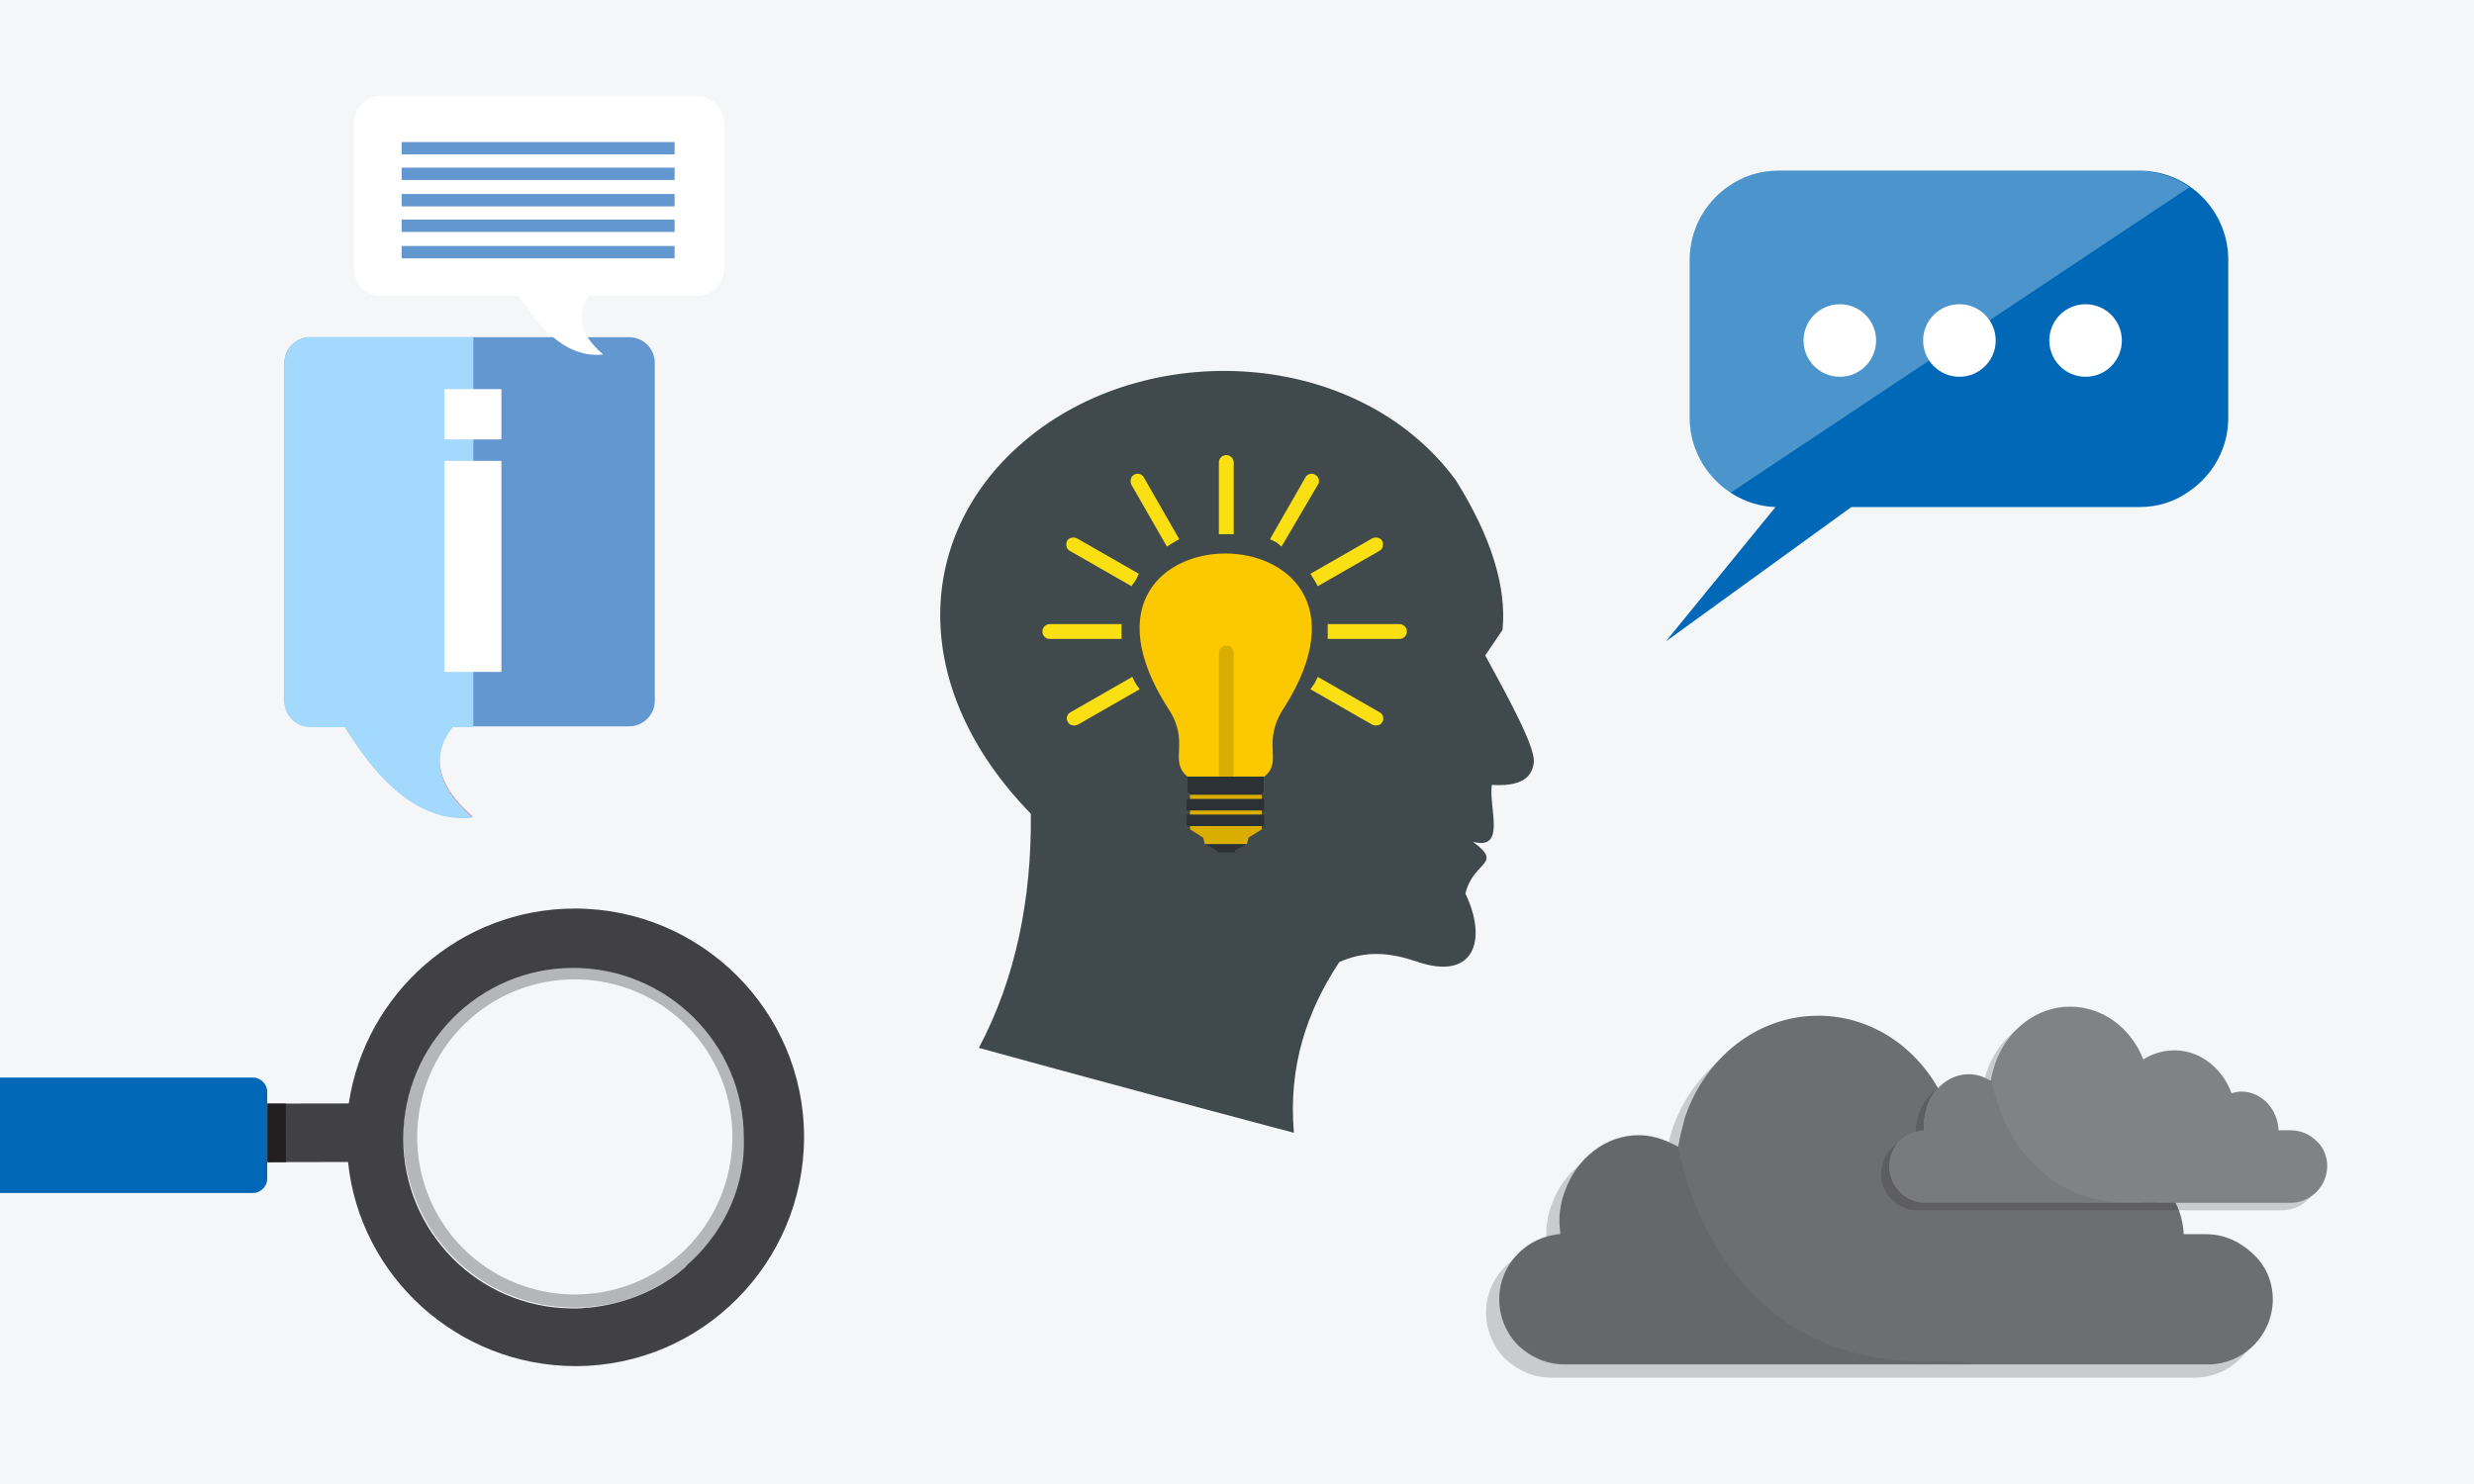 <?xml version="1.0" encoding="utf-8"?>
<!-- Generator: Adobe Illustrator 20.1.0, SVG Export Plug-In . SVG Version: 6.00 Build 0)  -->
<svg version="1.1" id="レイヤー_1" xmlns="http://www.w3.org/2000/svg" xmlns:xlink="http://www.w3.org/1999/xlink" x="0px"
	 y="0px" viewBox="0 0 300 180" style="enable-background:new 0 0 300 180;" xml:space="preserve">
<style type="text/css">
	.st0{fill:#F4F6F7;}
	.st1{fill-rule:evenodd;clip-rule:evenodd;fill:#40494C;}
	.st2{fill-rule:evenodd;clip-rule:evenodd;fill:#FCC900;}
	.st3{fill-rule:evenodd;clip-rule:evenodd;fill:#DAAE00;}
	.st4{fill-rule:evenodd;clip-rule:evenodd;fill:#2B3134;}
	.st5{fill-rule:evenodd;clip-rule:evenodd;fill:#FAE013;}
	.st6{fill:#414042;}
	.st7{fill:#0068B7;}
	.st8{fill:#231F20;}
	.st9{opacity:0.35;fill:#414042;}
	.st10{opacity:0.2;fill:#231F20;}
	.st11{fill:#6D6E71;}
	.st12{opacity:8.000000e-02;fill:#231F20;}
	.st13{fill:#808285;}
	.st14{fill:#6397CF;}
	.st15{fill:#FB3D2B;}
	.st16{fill:#A2D9FD;}
	.st17{fill:#FFFFFF;}
	.st18{opacity:0.3;fill:#FFFFFF;}
</style>
<g>
	<rect class="st0" width="300" height="180"/>
</g>
<g>
	<path class="st1" d="M118.7,127.1c4.5-8.5,6.4-18.1,6.3-28.4c-15-15.4-14-33.9-0.9-45.1c14.8-12.7,40.5-11.5,52.4,4.6
		c4.4,7,6.2,13.1,5.7,18.2c-0.7,1-1.4,2.1-2.1,3.1c2.9,5.3,6,11,5.9,12.9c-0.2,2.2-2,3-5.1,2.8c-0.4,2.8,1.8,8-2.3,6.9
		c3.8,2.8,0,2.3-0.9,6.3c2.7,5.6,1.1,10.7-6,8.2c-3-1-6-1.4-9.3,0.1c-3.9,5.9-6.2,12.6-5.5,20.7C144.1,134,131.4,130.6,118.7,127.1
		L118.7,127.1z"/>
	<path class="st2" d="M148.7,94.2L148.7,94.2H144c-2.4-2,0.5-4.2-2.5-8.5c-15.6-24.8,29.8-24.7,14.3,0c-3,4.4-0.1,6.6-2.5,8.5H148.7
		z"/>
	<path class="st3" d="M148.7,94.2L148.7,94.2h-0.9v-15c0-0.5,0.4-0.9,0.9-0.9l0,0c0.5,0,0.9,0.4,0.9,0.9v15H148.7z"/>
	<polygon class="st3" points="148.6,102.4 148.6,102.4 146.1,102.4 145.9,101.6 144.3,100.6 144.3,96.4 144,96.1 144,94.2 
		148.6,94.2 148.6,94.2 153.3,94.2 153.3,96.1 153,96.4 153,100.6 151.4,101.6 151.2,102.4 	"/>
	<polygon class="st4" points="144.3,96.4 144.3,96.4 144,96.1 144,94.2 148.6,94.2 148.6,94.2 153.3,94.2 153.3,96.1 153,96.4 
		153,96.4 	"/>
	<polygon class="st4" points="147.6,103.4 147.5,103.1 146.1,102.4 148.6,102.4 148.6,102.4 151.2,102.4 149.8,103.1 149.7,103.4 	
		"/>
	<path class="st4" d="M143.9,98.3h9.4v-1.4h-9.4V98.3z M143.9,100.2h9.4v-1.4h-9.4V100.2z"/>
	<path class="st5" d="M137.7,70.4L137.7,70.4l0.4-0.8l-7.5-4.3c-0.4-0.2-1-0.1-1.2,0.3l0,0c-0.2,0.4-0.1,1,0.3,1.2l7.5,4.3
		L137.7,70.4z M142.3,65.8L142.3,65.8l0.7-0.4l-4.3-7.5c-0.2-0.4-0.8-0.6-1.2-0.3l0,0c-0.4,0.2-0.5,0.8-0.3,1.2l4.3,7.5L142.3,65.8z
		 M148.7,64.8L148.7,64.8h-0.9v-8.7c0-0.5,0.4-0.9,0.9-0.9l0,0c0.5,0,0.9,0.4,0.9,0.9v8.7H148.7z M154.8,65.8L154.8,65.8l-0.8-0.4
		l4.3-7.5c0.2-0.4,0.8-0.6,1.2-0.3l0,0c0.4,0.2,0.6,0.8,0.3,1.2l-4.4,7.5L154.8,65.8z M159.4,70.4L159.4,70.4l-0.5-0.8l7.5-4.3
		c0.4-0.2,1-0.1,1.2,0.3l0,0c0.2,0.4,0.1,1-0.3,1.2l-7.5,4.3L159.4,70.4z M137.7,82.9L137.7,82.9l-0.4-0.8l-7.5,4.3
		c-0.4,0.2-0.6,0.8-0.3,1.2l0,0c0.2,0.4,0.8,0.5,1.2,0.3l7.5-4.3L137.7,82.9z M161,76.6L161,76.6v-0.9h8.7c0.5,0,0.9,0.4,0.9,0.9
		l0,0c0,0.5-0.4,0.9-0.9,0.9H161V76.6z M136,76.6L136,76.6v-0.9h-8.7c-0.5,0-0.9,0.4-0.9,0.9l0,0c0,0.5,0.4,0.9,0.9,0.9h8.7V76.6z
		 M159.4,82.9L159.4,82.9l0.4-0.8l7.5,4.3c0.4,0.2,0.6,0.8,0.3,1.2l0,0c-0.2,0.4-0.8,0.5-1.2,0.3l-7.5-4.3L159.4,82.9z"/>
</g>
<g>
	<g>
		<path class="st6" d="M69.8,165.7c15.3,0,27.7-12.5,27.7-27.8c0-15.3-12.5-27.7-27.8-27.7c-13.9,0-25.4,10.3-27.4,23.6
			c-0.2,1.4-0.3,2.8-0.3,4.2c0,1,0.1,1.9,0.2,2.9C43.6,154.8,55.5,165.7,69.8,165.7z M83.9,152.9c-0.3,0.3-0.6,0.5-0.8,0.8
			c-0.4,0.3-0.7,0.6-1.1,0.9c-3,2.2-6.6,3.6-10.5,4c-0.4,0-0.9,0.1-1.4,0.1c-0.2,0-0.3,0-0.5,0c-0.1,0-0.2,0-0.3,0
			c-11.3-0.1-20.4-9.3-20.4-20.6c0-11.4,9.2-20.7,20.6-20.7c11.4,0,20.7,9.2,20.7,20.6C90.4,143.8,87.9,149.1,83.9,152.9
			C84,152.9,84,152.9,83.9,152.9z"/>
	</g>
	
		<rect x="32.3" y="133.8" transform="matrix(-1 1.621301e-03 -1.621301e-03 -1 76.729 274.687)" class="st6" width="11.9" height="7.1"/>
	<path class="st7" d="M0,130.7l30.7,0c0.9,0,1.7,0.8,1.7,1.7l0,10.6c0,0.9-0.8,1.7-1.7,1.7l-30.7,0L0,130.7z"/>
	
		<rect x="32.4" y="133.8" transform="matrix(-1 1.628073e-03 -1.628073e-03 -1 67.288 274.709)" class="st8" width="2.2" height="7.1"/>
	<path class="st9" d="M69.4,158.6c0.1,0,0.2,0,0.3,0c0.2,0,0.3,0,0.5,0c0.5,0,0.9,0,1.4-0.1c3.9-0.3,7.5-1.8,10.5-4
		c0.4-0.3,0.7-0.6,1.1-0.9c0.3-0.2,0.6-0.5,0.8-0.8c0,0,0,0,0,0c4-3.8,6.5-9.1,6.4-15.1c0-11.4-9.3-20.7-20.8-20.7
		c-11.4,0-20.7,9.3-20.7,20.8C49,149.3,58.1,158.5,69.4,158.6z M81.7,152.8c-8.2,6.6-20.3,5.3-26.9-2.9c-6.6-8.2-5.3-20.3,2.9-26.9
		c8.2-6.6,20.3-5.3,26.9,2.9C91.2,134.1,89.9,146.2,81.7,152.8z"/>
</g>
<g>
	<path class="st10" d="M274,159.2c0,4.3-3.5,7.9-7.9,7.9h-78c-2.2,0-4.1-0.9-5.6-2.3c-1.4-1.4-2.3-3.4-2.3-5.6
		c0-4.2,3.3-7.6,7.4-7.9c0-0.5-0.1-1-0.1-1.4c0-0.6,0-1.1,0.1-1.6c0.1-0.8,0.3-1.6,0.6-2.3c1.4-3.9,4.9-6.7,8.9-6.7
		c1.4,0,2.8,0.4,4,1l0.8,0.4c0.2-1.2,0.5-2.4,0.8-3.5c2.4-7.2,8.7-12.4,16.2-12.4c7,0,13.1,4.6,15.7,11.3c1.9-1.3,4.2-2,6.6-2
		c5.5,0,10.3,3.8,12.1,9.2c0.7-0.2,1.3-0.3,2-0.3c4.2,0,7.7,3.7,7.9,8.3h2.7c2.2,0,4.1,0.9,5.6,2.3C273.1,155.1,274,157,274,159.2z"
		/>
	<path class="st11" d="M275.6,157.6c0,4.3-3.5,7.9-7.9,7.9h-78c-2.2,0-4.1-0.9-5.6-2.3c-1.4-1.4-2.3-3.4-2.3-5.6
		c0-4.2,3.3-7.6,7.4-7.9c0-0.5-0.1-1-0.1-1.4c0-0.6,0-1.1,0.1-1.6c0.1-0.8,0.3-1.6,0.6-2.3c1.4-3.9,4.9-6.7,8.9-6.7
		c1.4,0,2.8,0.4,4,1l0.8,0.4c0.2-1.2,0.5-2.4,0.8-3.5c2.4-7.2,8.7-12.4,16.2-12.4c7,0,13.1,4.6,15.7,11.3c1.9-1.3,4.2-2,6.6-2
		c5.5,0,10.3,3.8,12.1,9.2c0.7-0.2,1.3-0.3,2-0.3c4.2,0,7.7,3.7,7.9,8.3h2.7c2.2,0,4.1,0.9,5.6,2.3
		C274.7,153.4,275.6,155.4,275.6,157.6z"/>
	<path class="st12" d="M239.8,165.4h-50.1c-2.2,0-4.1-0.9-5.6-2.3c-1.4-1.4-2.3-3.4-2.3-5.6c0-4.2,3.3-7.6,7.4-7.9
		c0-0.5-0.1-1-0.1-1.4c0-0.6,0-1.1,0.1-1.6c0.1-0.8,0.3-1.6,0.6-2.3c1.4-3.9,4.9-6.7,8.9-6.7c1.4,0,2.8,0.4,4,1l0.8,0.4
		c0,0,4,27.4,31.8,26.1C237.1,165.1,238.6,165.2,239.8,165.4z"/>
	<path class="st10" d="M281.2,142.3c0,2.5-2,4.5-4.5,4.5h-44.2c-1.2,0-2.3-0.5-3.1-1.3c-0.8-0.8-1.3-1.9-1.3-3.1
		c0-2.4,1.9-4.3,4.2-4.4c0-0.3,0-0.6,0-0.8c0-0.3,0-0.6,0.1-0.9c0.1-0.5,0.2-0.9,0.3-1.3c0.8-2.2,2.8-3.8,5-3.8
		c0.8,0,1.6,0.2,2.3,0.6l0.4,0.2c0.1-0.7,0.3-1.3,0.5-2c1.4-4.1,5-7,9.1-7c4,0,7.4,2.6,8.9,6.4c1.1-0.7,2.4-1.1,3.8-1.1
		c3.1,0,5.8,2.2,6.9,5.2c0.4-0.1,0.8-0.2,1.2-0.2c2.4,0,4.4,2.1,4.5,4.7h1.5c1.2,0,2.3,0.5,3.1,1.3
		C280.7,140,281.2,141.1,281.2,142.3z"/>
	<path class="st13" d="M282.2,141.4c0,2.5-2,4.5-4.5,4.5h-44.2c-1.2,0-2.3-0.5-3.1-1.3c-0.8-0.8-1.3-1.9-1.3-3.1
		c0-2.4,1.9-4.3,4.2-4.4c0-0.3,0-0.6,0-0.8c0-0.3,0-0.6,0.1-0.9c0.1-0.5,0.2-0.9,0.3-1.3c0.8-2.2,2.8-3.8,5-3.8
		c0.8,0,1.6,0.2,2.3,0.6l0.4,0.2c0.1-0.7,0.3-1.3,0.5-2c1.4-4.1,5-7,9.1-7c4,0,7.4,2.6,8.9,6.4c1.1-0.7,2.4-1.1,3.8-1.1
		c3.1,0,5.8,2.2,6.9,5.2c0.4-0.1,0.8-0.2,1.2-0.2c2.4,0,4.4,2.1,4.5,4.7h1.5c1.2,0,2.3,0.5,3.1,1.3
		C281.7,139.1,282.2,140.2,282.2,141.4z"/>
	<path class="st12" d="M261.9,145.9h-28.3c-1.2,0-2.3-0.5-3.1-1.3c-0.8-0.8-1.3-1.9-1.3-3.1c0-2.4,1.9-4.3,4.2-4.4
		c0-0.3,0-0.6,0-0.8c0-0.3,0-0.6,0.1-0.9c0.1-0.5,0.2-0.9,0.3-1.3c0.8-2.2,2.8-3.8,5-3.8c0.8,0,1.6,0.2,2.3,0.6l0.4,0.2
		c0,0,2.3,15.5,18,14.8C260.4,145.7,261.2,145.7,261.9,145.9z"/>
</g>
<g>
	<g>
		<path class="st14" d="M79.4,44v41c0,1.7-1.4,3.1-3.1,3.1H37.6c-1.7,0-3.1-1.4-3.1-3.1V44c0-1.7,1.4-3.1,3.1-3.1h38.7
			C78,40.9,79.4,42.3,79.4,44z"/>
	</g>
	<g>
		<path class="st15" d="M57.3,99.1C57.3,99.1,57.3,99.1,57.3,99.1c-8,0.8-13.2-7.4-15.5-11c-0.1-0.2-0.3-0.4-0.4-0.6
			c-2.1-3.1,3.2-2.1,5.2-3.5c2-1.3,11.1,0.8,8.6,3.6c-0.1,0.1-0.3,0.3-0.4,0.4C50.3,94,57.3,98.8,57.3,99.1z"/>
	</g>
	<g>
		<path class="st16" d="M54.9,88.2c-4.6,5.9,2.4,10.6,2.4,11c0,0,0,0,0,0c-8,0.8-13.2-7.4-15.5-11h-4.2c-1.7,0-3.1-1.4-3.1-3.1V44
			c0-1.7,1.4-3.1,3.1-3.1h19.8v47.3H54.9z"/>
	</g>
	<g>
		<rect x="53.9" y="55.9" class="st17" width="6.9" height="25.6"/>
	</g>
	<g>
		<rect x="53.9" y="47.2" class="st17" width="6.9" height="6.1"/>
	</g>
	<g>
		<g>
			<path class="st17" d="M46.3,35.9h38.1c1.9,0,3.4-1.5,3.4-3.4V15c0-1.9-1.5-3.4-3.4-3.4H46.3c-1.9,0-3.4,1.5-3.4,3.4v17.5
				C42.9,34.4,44.4,35.9,46.3,35.9z"/>
		</g>
		<g>
			<path class="st17" d="M62.6,35.4c1.4,2.1,5,8.2,10.5,7.6c0.3,0-5-3.4-1.3-7.6c1.6-1.9-4.4-3.3-5.7-2.4
				C64.7,34,61.2,33.3,62.6,35.4z"/>
		</g>
		<g>
			<g>
				
					<rect x="48.8" y="20.4" transform="matrix(-1 -1.224647e-16 1.224647e-16 -1 130.603 42.231)" class="st14" width="33.1" height="1.5"/>
			</g>
		</g>
		<g>
			<g>
				
					<rect x="48.8" y="23.5" transform="matrix(-1 -1.224647e-16 1.224647e-16 -1 130.603 48.533)" class="st14" width="33.1" height="1.5"/>
			</g>
		</g>
		<g>
			<g>
				
					<rect x="48.8" y="26.7" transform="matrix(-1 -1.224647e-16 1.224647e-16 -1 130.603 54.834)" class="st14" width="33.1" height="1.5"/>
			</g>
		</g>
		<g>
			<g>
				
					<rect x="48.8" y="29.8" transform="matrix(-1 -1.224647e-16 1.224647e-16 -1 130.603 61.136)" class="st14" width="33.1" height="1.5"/>
			</g>
		</g>
		<g>
			
				<rect x="48.8" y="17.2" transform="matrix(-1 -1.224647e-16 1.224647e-16 -1 130.603 35.93)" class="st14" width="33.1" height="1.5"/>
		</g>
	</g>
</g>
<g>
	<path class="st7" d="M204.9,31.5v19.2c0,5.8,4.7,10.6,10.4,10.8L202,77.8l22.5-16.3h34.9c2.2,0,4.2-0.6,5.9-1.8
		c2.9-1.9,4.9-5.2,4.9-9V31.5c0-5.9-4.8-10.8-10.8-10.8h-43.7c-2.3,0-4.4,0.7-6.1,1.9C206.7,24.6,204.9,27.9,204.9,31.5z"/>
	<circle class="st17" cx="252.9" cy="41.3" r="4.4"/>
	<circle class="st17" cx="237.6" cy="41.3" r="4.4"/>
	<circle class="st17" cx="223.1" cy="41.3" r="4.4"/>
	<path class="st18" d="M265.5,22.7l-55.7,37.1c-2.9-1.9-4.9-5.2-4.9-9V31.5c0-5.9,4.8-10.8,10.8-10.8h43.7
		C261.6,20.8,263.8,21.5,265.5,22.7z"/>
</g>
</svg>
